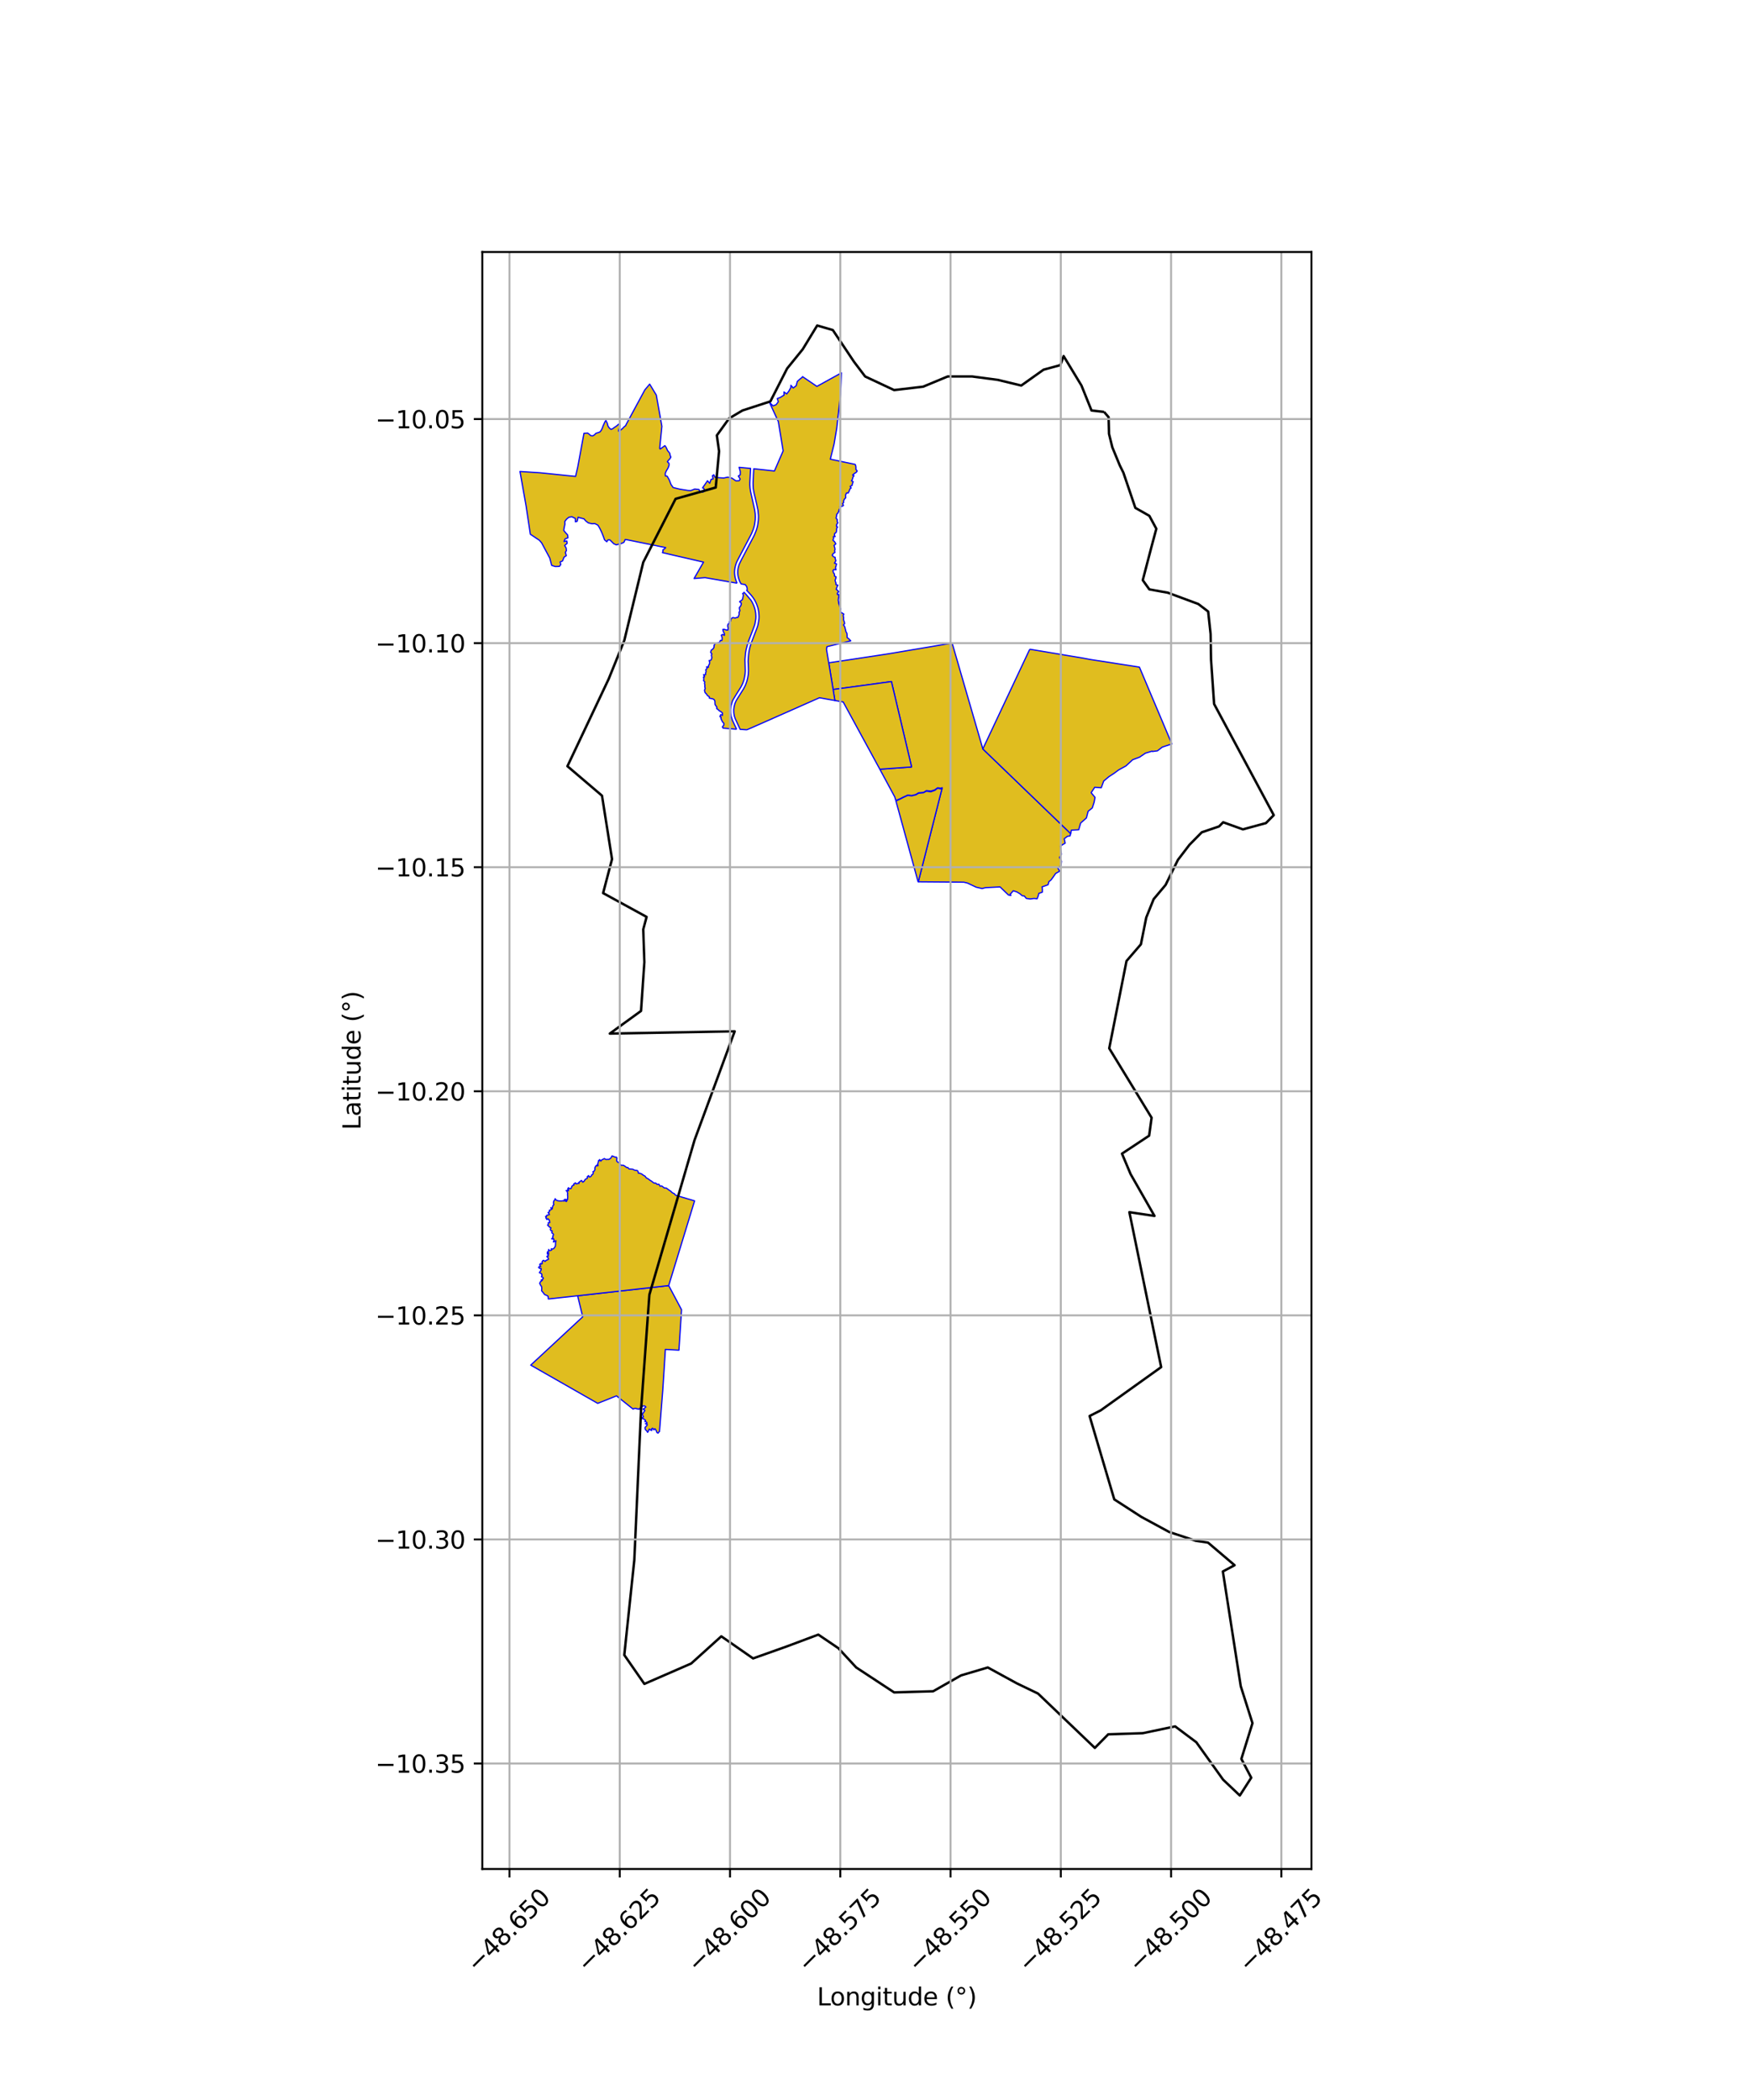 <?xml version="1.0" encoding="utf-8" standalone="no"?>
<!DOCTYPE svg PUBLIC "-//W3C//DTD SVG 1.1//EN"
  "http://www.w3.org/Graphics/SVG/1.1/DTD/svg11.dtd">
<svg xmlns:xlink="http://www.w3.org/1999/xlink" width="720pt" height="864pt" viewBox="0 0 720 864" xmlns="http://www.w3.org/2000/svg" version="1.1">
 <defs>
  <style type="text/css">*{stroke-linejoin: round; stroke-linecap: butt}</style>
 </defs>
 <g id="figure_1">
  <g id="patch_1">
   <path d="M 0 864 
L 720 864 
L 720 0 
L 0 0 
z
" style="fill: #ffffff"/>
  </g>
  <g id="axes_1">
   <g id="patch_2">
    <path d="M 198.433 768.96 
L 539.567 768.96 
L 539.567 103.68 
L 198.433 103.68 
z
" style="fill: #ffffff"/>
   </g>
   <g id="PatchCollection_1">
    <path d="M 237.648 533.123 
L 275.121 528.921 
L 278.979 536.16 
L 280.404 538.863 
L 279.338 555.501 
L 273.755 555.181 
L 272.677 572.031 
L 271.382 588.307 
L 271.337 588.986 
L 271.057 589.158 
L 270.778 589.616 
L 270.266 589.39 
L 270.02 588.641 
L 269.543 587.898 
L 269.24 587.889 
L 269.073 588.28 
L 268.685 587.91 
L 268.499 587.6 
L 268.094 587.867 
L 268.053 588.216 
L 268.21 588.463 
L 267.964 588.541 
L 267.242 587.994 
L 267.113 587.972 
L 266.953 588.21 
L 266.848 588.681 
L 266.442 589.305 
L 266.241 588.94 
L 265.971 588.617 
L 265.516 588.141 
L 265.344 587.407 
L 265.683 586.985 
L 266.21 586.421 
L 266.302 586.108 
L 266.087 585.923 
L 265.633 585.839 
L 265.583 585.697 
L 265.854 585.753 
L 266.215 585.501 
L 265.924 585.022 
L 265.286 584.862 
L 265.485 584.678 
L 265.612 584.376 
L 264.921 583.838 
L 264.723 583.729 
L 264.143 583.652 
L 264.214 583.186 
L 264.47 583.112 
L 264.731 582.979 
L 264.373 582.125 
L 264.136 581.569 
L 264.559 581.481 
L 264.916 580.916 
L 265.326 580.311 
L 265.191 580.098 
L 264.682 579.914 
L 264.617 579.689 
L 265.123 579.397 
L 265.737 578.908 
L 265.389 578.519 
L 264.747 578.395 
L 263.948 578.797 
L 263.587 579.082 
L 263.191 579.473 
L 262.991 579.816 
L 262.702 579.808 
L 262.51 579.606 
L 262.061 579.695 
L 261.697 579.421 
L 260.694 579.546 
L 260.496 579.759 
L 253.641 574.292 
L 245.917 577.383 
L 218.359 561.651 
L 239.752 541.776 
L 237.648 533.123 
" clip-path="url(#p4ce30c1569)" style="fill: #e0bd1f; stroke: #0000ff; stroke-width: 0.5"/>
    <path d="M 277.911 491.745 
L 285.769 494.07 
L 275.121 528.921 
L 237.648 533.123 
L 225.605 534.44 
L 225.515 533.313 
L 224.872 532.943 
L 224.044 532.604 
L 223.609 531.987 
L 222.82 531.034 
L 222.903 530.188 
L 222.815 529.347 
L 222.399 528.728 
L 222.049 527.995 
L 222.304 527.403 
L 223.143 526.727 
L 222.648 526.675 
L 223.085 526.441 
L 223.543 526.005 
L 223.335 525.516 
L 222.771 525.298 
L 223.014 524.623 
L 222.774 524.011 
L 221.907 523.627 
L 222.084 523.357 
L 222.524 522.753 
L 222.706 521.957 
L 222.115 521.876 
L 221.577 521.483 
L 221.857 521.105 
L 222.504 521.11 
L 222.241 520.779 
L 222.071 520.198 
L 222.496 519.822 
L 222.601 520.092 
L 223.078 519.9 
L 223.025 519.13 
L 223.437 518.572 
L 223.725 518.56 
L 224.242 519.012 
L 224.585 518.624 
L 225.613 518.144 
L 225.674 517.896 
L 225.43 517.442 
L 224.971 516.959 
L 225.664 516.756 
L 225.349 516.539 
L 225.728 516.101 
L 225.13 515.829 
L 225.816 515.517 
L 225.144 515.255 
L 225.612 514.776 
L 225.755 514.064 
L 225.842 514.571 
L 226.368 514.518 
L 226.952 514.293 
L 226.812 513.766 
L 227.098 513.914 
L 227.715 513.757 
L 228.125 513.336 
L 228.491 512.67 
L 228.544 512.069 
L 228.547 511.464 
L 228.603 511.081 
L 228.75 510.463 
L 228.288 510.715 
L 227.684 510.996 
L 227.935 510.223 
L 227.824 509.726 
L 226.965 509.706 
L 227.226 509.416 
L 227.528 509.148 
L 227.385 508.832 
L 227.495 508.432 
L 227.728 508.052 
L 227.61 507.646 
L 227.01 507.224 
L 227.176 506.421 
L 226.613 506.284 
L 226.41 505.748 
L 226.688 505.188 
L 225.908 504.71 
L 225.598 504.325 
L 225.278 504.05 
L 225.618 503.698 
L 225.589 503.052 
L 226.215 502.983 
L 226.038 502.229 
L 225.908 501.815 
L 225.639 501.714 
L 225.443 501.418 
L 224.97 501.72 
L 224.588 501.053 
L 224.851 500.614 
L 224.447 500.521 
L 224.727 500.395 
L 224.937 500.045 
L 225.312 499.895 
L 226.021 499.74 
L 225.831 499.23 
L 225.485 498.896 
L 226.052 498.528 
L 226.043 497.914 
L 226.469 497.792 
L 226.992 497.514 
L 226.616 496.867 
L 227.198 497.341 
L 227.312 496.729 
L 227.394 496.201 
L 227.877 495.602 
L 227.738 495.182 
L 227.699 494.822 
L 227.865 494.09 
L 228.253 493.67 
L 228.397 493.163 
L 228.629 493.561 
L 229.089 493.87 
L 229.551 494.034 
L 230.029 494.096 
L 230.429 494.109 
L 231.087 494.118 
L 231.64 494.019 
L 232.03 494.159 
L 232.178 493.531 
L 232.52 493.472 
L 232.976 493.492 
L 232.886 493.82 
L 232.604 494.125 
L 233.041 494.338 
L 233.506 493.439 
L 233.515 492.98 
L 233.573 492.374 
L 233.476 491.429 
L 233.558 491.053 
L 233.333 490.135 
L 232.926 489.845 
L 233.447 489.771 
L 233.897 489.932 
L 233.898 489.59 
L 233.552 489.187 
L 233.896 488.665 
L 234.138 489.038 
L 234.899 489.022 
L 235.162 488.572 
L 235.276 488.077 
L 235.744 487.67 
L 236.091 487.608 
L 236.071 487.09 
L 236.353 486.965 
L 236.719 486.644 
L 236.907 486.978 
L 237.2 487.086 
L 237.764 486.862 
L 238.245 486.884 
L 238.073 486.589 
L 238.432 486.246 
L 238.954 485.872 
L 239.23 485.674 
L 239.796 486.389 
L 240.387 485.902 
L 240.713 485.302 
L 241.201 484.979 
L 241.64 484.787 
L 241.656 484.078 
L 242.214 483.675 
L 242.27 484.111 
L 242.655 484.271 
L 243.204 483.914 
L 243.479 483.327 
L 243.85 483.189 
L 244.096 482.663 
L 243.963 482.042 
L 244.321 481.986 
L 244.75 481.321 
L 244.754 480.47 
L 245.098 479.751 
L 245.797 479.212 
L 245.709 479.69 
L 246.064 479.56 
L 245.927 478.851 
L 246.121 478.226 
L 246.277 477.465 
L 246.664 477.496 
L 246.654 477.076 
L 247.217 477.715 
L 247.469 477.277 
L 248.648 476.675 
L 249.297 477.051 
L 250.06 477 
L 250.468 477.028 
L 251.242 476.542 
L 251.633 475.934 
L 251.818 475.567 
L 253.263 476.12 
L 253.624 476.085 
L 253.839 476.519 
L 253.729 477.111 
L 253.732 477.679 
L 254.2 478.18 
L 255.002 478.416 
L 254.897 478.83 
L 255.462 479.389 
L 256.532 479.441 
L 257.355 479.975 
L 257.847 480.388 
L 258.283 480.31 
L 258.825 480.949 
L 260.324 481.051 
L 261.003 481.412 
L 261.515 481.524 
L 262.11 481.562 
L 262.51 481.909 
L 262.606 482.63 
L 263.225 482.71 
L 263.954 482.967 
L 264.812 483.611 
L 265.353 483.868 
L 265.9 484.599 
L 266.758 485.059 
L 267.264 485.48 
L 268.182 486.051 
L 268.744 486.52 
L 269.26 486.797 
L 269.764 486.737 
L 270.322 487.278 
L 271.098 487.228 
L 271.59 488.056 
L 272.245 487.927 
L 272.732 488.303 
L 273.056 488.545 
L 273.278 488.758 
L 274.169 488.831 
L 275.46 489.782 
L 276.024 490.127 
L 276.327 490.494 
L 276.917 490.893 
L 277.492 491.156 
L 277.911 491.745 
" clip-path="url(#p4ce30c1569)" style="fill: #e0bd1f; stroke: #0000ff; stroke-width: 0.5"/>
    <path d="M 377.811 362.804 
L 387.579 324.381 
L 387.655 324.098 
L 386.984 324.29 
L 385.772 324.112 
L 384.552 324.999 
L 382.968 325.466 
L 381.107 325.276 
L 381.018 325.376 
L 379.978 326.035 
L 377.903 326.187 
L 376.85 326.88 
L 375.087 327.327 
L 373.495 327.117 
L 371.675 327.948 
L 370.348 328.63 
L 368.557 329.339 
L 368.106 327.838 
L 361.986 316.483 
L 375.051 315.55 
L 366.76 280.421 
L 342.768 283.679 
L 340.968 272.707 
L 364.979 269.086 
L 365.196 269.051 
L 391.731 264.576 
L 404.368 308.128 
L 440.5 342.965 
L 440.226 343.928 
L 439.172 344.073 
L 437.851 345.087 
L 438.247 346.903 
L 437.191 347.5 
L 436.237 348.186 
L 436.438 349.698 
L 436.732 351.437 
L 435.923 352.783 
L 436.751 354.331 
L 436.58 356.069 
L 435.222 357.166 
L 436.013 358.426 
L 434.331 359.352 
L 433.353 360.775 
L 432.403 362.061 
L 431.546 362.742 
L 431.204 364.014 
L 429.798 364.522 
L 428.723 364.89 
L 428.867 365.97 
L 428.851 367.061 
L 427.375 367.577 
L 427.222 368.39 
L 426.703 369.776 
L 425.441 369.648 
L 424.678 369.749 
L 423.836 369.857 
L 422.24 369.631 
L 421.442 368.647 
L 420.513 368.499 
L 419.694 367.766 
L 418.351 366.951 
L 416.88 366.479 
L 415.937 367.6 
L 415.621 367.809 
L 415.9 368.41 
L 414.903 368.224 
L 411.453 364.903 
L 405.575 365.205 
L 405.064 365.301 
L 404.082 365.576 
L 401.614 365.008 
L 398.021 363.308 
L 396.563 362.959 
L 394.284 362.931 
L 377.811 362.804 
" clip-path="url(#p4ce30c1569)" style="fill: #e0bd1f; stroke: #0000ff; stroke-width: 0.5"/>
    <path d="M 387.579 324.381 
L 377.811 362.804 
L 377.722 362.781 
L 368.622 329.582 
L 370.422 328.722 
L 371.719 328.049 
L 373.519 327.24 
L 375.084 327.444 
L 376.826 327.016 
L 377.944 326.349 
L 379.943 326.162 
L 381.124 325.512 
L 382.968 325.759 
L 384.65 325.153 
L 385.75 324.302 
L 386.939 324.552 
L 387.579 324.381 
" clip-path="url(#p4ce30c1569)" style="fill: #e0bd1f; stroke: #0000ff; stroke-width: 0.5"/>
    <path d="M 423.666 267.114 
L 445.772 270.807 
L 448.584 271.332 
L 468.79 274.476 
L 482.121 306.072 
L 478.188 307.39 
L 476.192 308.93 
L 474.087 309.197 
L 474.032 309.04 
L 471.272 309.865 
L 468.866 311.508 
L 466.005 312.584 
L 463.241 315.127 
L 460.284 316.746 
L 458.403 318.139 
L 456.245 319.544 
L 454.103 321.334 
L 453.082 324.114 
L 450.402 323.907 
L 448.929 326.143 
L 450.531 328.071 
L 450.162 330.034 
L 449.402 332.398 
L 447.677 333.802 
L 446.983 336.535 
L 444.605 338.62 
L 443.805 341.396 
L 440.797 341.547 
L 440.5 342.965 
L 404.368 308.128 
L 423.666 267.114 
" clip-path="url(#p4ce30c1569)" style="fill: #e0bd1f; stroke: #0000ff; stroke-width: 0.5"/>
    <path d="M 375.051 315.55 
L 361.986 316.483 
L 346.9 288.794 
L 345.467 288.565 
L 343.505 288.22 
L 342.768 283.679 
L 366.76 280.421 
L 375.051 315.55 
" clip-path="url(#p4ce30c1569)" style="fill: #e0bd1f; stroke: #0000ff; stroke-width: 0.5"/>
    <path d="M 307.27 300.26 
L 304.513 300.075 
L 303.298 297.422 
L 302.481 295.666 
L 302.118 294.571 
L 301.916 293.255 
L 301.885 291.99 
L 302.03 290.787 
L 302.361 289.501 
L 302.567 288.981 
L 302.914 288.226 
L 303.801 286.784 
L 305.964 283.346 
L 306.581 282.145 
L 306.841 281.531 
L 307.316 280.174 
L 307.637 278.838 
L 307.858 277.462 
L 307.942 276.064 
L 307.912 274.699 
L 307.789 272.074 
L 307.865 270.77 
L 308.035 268.843 
L 308.252 267.575 
L 308.547 266.3 
L 308.732 265.666 
L 309.116 264.456 
L 311.276 258.846 
L 311.696 257.643 
L 311.897 256.897 
L 312.249 254.821 
L 312.294 254.117 
L 312.297 253.412 
L 312.197 251.997 
L 311.96 250.646 
L 311.784 249.957 
L 311.311 248.596 
L 310.756 247.389 
L 310.41 246.754 
L 310.022 246.16 
L 309.66 245.644 
L 309.009 244.822 
L 308.002 243.737 
L 307.186 242.878 
L 307.412 242.761 
L 307.422 242.187 
L 307.24 241.372 
L 306.591 240.505 
L 306.418 240.484 
L 304.913 240.227 
L 304.709 239.867 
L 304.393 239.319 
L 304.17 238.744 
L 303.869 237.859 
L 303.727 237.274 
L 303.612 236.63 
L 303.551 236.041 
L 303.535 235.821 
L 303.532 235.425 
L 303.556 234.799 
L 303.622 234.189 
L 303.733 233.593 
L 303.889 232.975 
L 304.079 232.365 
L 304.301 231.805 
L 305.169 230.06 
L 305.791 228.89 
L 307.333 225.945 
L 309.816 221.223 
L 310.427 220.015 
L 311.191 218.109 
L 311.57 216.785 
L 311.73 216.084 
L 312.02 214.027 
L 312.071 212.638 
L 312.053 211.944 
L 311.836 209.871 
L 311.268 207.22 
L 310.676 204.627 
L 310.31 203.126 
L 310.036 201.742 
L 309.907 200.877 
L 309.842 199.854 
L 309.826 198.567 
L 309.857 197.905 
L 309.949 196.24 
L 309.985 195.261 
L 310.084 193.578 
L 310.126 192.866 
L 318.626 193.78 
L 322.208 185.506 
L 320.233 173.478 
L 316.571 165.532 
L 318.055 166.98 
L 319.303 166.51 
L 320.227 165.289 
L 319.785 163.994 
L 321.019 163.523 
L 322.603 162.516 
L 322.556 161.252 
L 323.66 162.089 
L 324.528 160.961 
L 325.343 159.483 
L 325.383 158.513 
L 326.364 159.627 
L 327.592 158.677 
L 328.042 156.914 
L 328.88 156.17 
L 330.112 155.158 
L 330.176 154.95 
L 336.095 158.975 
L 345.277 153.902 
L 346.185 153.399 
L 345.844 162.093 
L 344.256 176.156 
L 343.169 182.685 
L 341.612 188.921 
L 351.848 191.07 
L 352.063 191.589 
L 352.152 192.303 
L 352.132 193.097 
L 352.676 193.789 
L 352.287 194.331 
L 351.61 194.745 
L 350.785 195.447 
L 351.354 195.713 
L 350.894 196.377 
L 350.702 197.206 
L 350.333 197.828 
L 351.007 198.183 
L 350.664 199.111 
L 350.609 199.674 
L 349.772 200.128 
L 350.193 200.761 
L 349.689 201.146 
L 349.401 201.972 
L 348.962 202.849 
L 348.285 202.821 
L 347.915 203.61 
L 347.906 204.303 
L 347.962 204.812 
L 347.465 205.282 
L 347.059 206.111 
L 347.128 206.699 
L 346.65 207.216 
L 347.03 207.951 
L 346.438 208.321 
L 345.5 208.463 
L 345.623 209.127 
L 345.284 209.564 
L 345.079 210.387 
L 344.724 211.101 
L 344.273 211.56 
L 344.157 212.363 
L 343.965 213.182 
L 344.498 213.8 
L 344.414 214.478 
L 344.716 215.082 
L 344.226 215.771 
L 344.13 216.555 
L 344.617 216.806 
L 344.187 217.462 
L 344.179 218.188 
L 344.054 218.997 
L 343.406 219.522 
L 343.309 220.154 
L 343.589 220.777 
L 342.88 220.758 
L 342.964 221.581 
L 342.7 222.246 
L 343.391 222.914 
L 343.887 223.737 
L 343.131 224.459 
L 343.435 225.283 
L 343.551 226.063 
L 343.378 226.615 
L 343.53 227.283 
L 342.789 227.754 
L 342.4 228.438 
L 342.94 229.071 
L 343.59 229.303 
L 343.678 230.051 
L 343.905 230.711 
L 343.321 231.687 
L 344.17 232.001 
L 343.971 232.837 
L 343.728 233.54 
L 343.955 234.42 
L 343.061 234.309 
L 342.711 234.798 
L 342.927 235.714 
L 343.298 236.102 
L 343.337 236.975 
L 343.984 237.339 
L 343.841 238.086 
L 343.577 238.748 
L 343.707 239.298 
L 343.938 239.897 
L 343.936 240.538 
L 344.729 240.747 
L 344.315 241.607 
L 344.016 242.412 
L 344.604 242.911 
L 345.058 243.426 
L 344.508 244.037 
L 344.57 244.649 
L 344.997 244.548 
L 345.178 245.222 
L 345.008 245.935 
L 344.892 246.941 
L 345.021 247.632 
L 345.102 248.312 
L 345.414 249.109 
L 345.53 249.784 
L 345.958 250.574 
L 345.662 251.309 
L 345.884 251.853 
L 346.511 252.252 
L 347.191 252.656 
L 346.884 253.295 
L 347.095 253.957 
L 347.068 255.049 
L 347.332 255.76 
L 347.529 256.516 
L 347.041 257.107 
L 347.541 257.867 
L 347.861 259.066 
L 348.025 259.829 
L 348.454 260.628 
L 348.531 261.537 
L 348.533 262.303 
L 349.198 262.807 
L 350.031 263.661 
L 340.236 266.059 
L 340.033 267.105 
L 340.968 272.707 
L 342.768 283.679 
L 343.505 288.22 
L 337.155 287.071 
L 312.115 298.152 
L 307.27 300.26 
" clip-path="url(#p4ce30c1569)" style="fill: #e0bd1f; stroke: #0000ff; stroke-width: 0.5"/>
    <path d="M 303.071 300.04 
L 297.498 299.572 
L 297.214 299.06 
L 297.8 298.333 
L 297.849 297.628 
L 297.263 297.003 
L 296.918 296.318 
L 296.636 295.673 
L 296.677 295.056 
L 296.182 294.847 
L 296.525 294.037 
L 297.238 294.323 
L 297.228 293.351 
L 296.631 292.81 
L 295.986 292.478 
L 295.406 291.916 
L 294.891 291.568 
L 294.936 290.96 
L 294.445 290.225 
L 294.188 289.867 
L 294.149 289.076 
L 294.126 288.435 
L 293.819 287.841 
L 293.323 287.544 
L 291.847 287.233 
L 291.847 286.696 
L 291.063 286.168 
L 290.661 285.539 
L 290.103 284.98 
L 289.832 284.01 
L 290.144 283.268 
L 289.968 282.545 
L 290.008 281.864 
L 289.847 281.198 
L 289.966 280.523 
L 289.461 280.019 
L 289.602 279.401 
L 289.434 278.565 
L 289.879 278.464 
L 289.476 277.583 
L 290.297 277.593 
L 290.309 276.842 
L 290.512 276.211 
L 290.336 275.592 
L 290.851 275.142 
L 290.721 274.315 
L 291.437 274.574 
L 291.509 273.812 
L 291.876 273.218 
L 291.974 272.598 
L 291.781 271.738 
L 292.217 271.771 
L 292.657 271.383 
L 292.865 270.511 
L 292.673 269.571 
L 292.885 269.028 
L 292.365 268.374 
L 292.627 267.505 
L 293.414 266.918 
L 293.772 266.281 
L 293.816 265.427 
L 294.255 264.806 
L 294.981 264.622 
L 296.033 264.275 
L 296.372 263.509 
L 297.004 263.508 
L 297.105 262.885 
L 297.061 262.139 
L 296.747 261.356 
L 297.334 261.001 
L 298.037 261.415 
L 298.04 260.688 
L 297.63 259.96 
L 297.384 258.979 
L 297.938 258.92 
L 298.903 259.224 
L 299.424 259.24 
L 299.611 258.504 
L 299.364 257.541 
L 299.494 256.884 
L 300.061 256.341 
L 300.06 255.79 
L 300.633 255.515 
L 300.678 254.85 
L 301.28 254.148 
L 301.79 254.108 
L 302.446 254.288 
L 303.057 254.044 
L 303.613 253.98 
L 303.915 253.312 
L 304.127 252.681 
L 304.028 252.042 
L 304.423 251.234 
L 304.249 250.666 
L 304.193 249.967 
L 304.63 249.473 
L 304.949 248.797 
L 304.968 248.066 
L 304.288 247.593 
L 304.554 247.288 
L 305.027 247.099 
L 305.469 246.606 
L 305.656 245.819 
L 305.82 244.844 
L 305.565 244.16 
L 305.844 244.071 
L 306.114 243.678 
L 306.396 243.975 
L 306.853 244.456 
L 308.933 246.906 
L 309.275 247.441 
L 309.569 247.985 
L 310.111 249.14 
L 310.523 250.331 
L 310.674 250.926 
L 310.895 252.179 
L 310.982 253.428 
L 310.976 254.067 
L 310.935 254.733 
L 310.59 256.726 
L 310.382 257.411 
L 309.909 258.715 
L 308.118 263.356 
L 307.656 264.643 
L 306.964 267.281 
L 306.727 268.65 
L 306.5 271.364 
L 306.592 274.756 
L 306.624 276.055 
L 306.546 277.323 
L 306.212 279.16 
L 306.045 279.819 
L 305.636 280.993 
L 305.381 281.595 
L 304.799 282.723 
L 302.691 286.068 
L 301.628 287.85 
L 301.322 288.516 
L 301.078 289.272 
L 300.735 290.539 
L 300.567 291.949 
L 300.601 293.383 
L 300.803 294.673 
L 301.249 296.133 
L 302.109 298.012 
L 303.071 300.04 
" clip-path="url(#p4ce30c1569)" style="fill: #e0bd1f; stroke: #0000ff; stroke-width: 0.5"/>
    <path d="M 303.258 239.945 
L 290.071 237.661 
L 285.559 238.03 
L 289.446 231.271 
L 272.542 227.374 
L 272.764 226.895 
L 272.752 226.199 
L 273.116 226.044 
L 273.883 225.298 
L 273.683 225.255 
L 257.671 222.011 
L 257.235 221.969 
L 256.699 223.128 
L 255.633 223.615 
L 254.506 223.908 
L 253.559 224.172 
L 252.527 223.712 
L 251.683 222.867 
L 250.961 222.153 
L 250.125 222.121 
L 249.663 222.889 
L 248.747 222.131 
L 248.266 220.783 
L 247.77 219.533 
L 247.295 218.449 
L 246.706 217.249 
L 246.002 216.072 
L 244.765 215.438 
L 243.534 215.501 
L 242.058 215.137 
L 241.017 214.351 
L 240.273 213.469 
L 238.844 213.095 
L 237.847 212.81 
L 237.47 214.461 
L 236.731 214.691 
L 236.727 213.319 
L 235.3 212.601 
L 234.057 212.806 
L 233.098 213.59 
L 232.362 214.57 
L 232.42 215.668 
L 232.098 217.142 
L 231.94 218.238 
L 232.715 219.201 
L 233.513 220.053 
L 233.673 221.267 
L 232.495 221.722 
L 232.041 222.78 
L 233.201 222.595 
L 233.334 223.548 
L 232.313 224.434 
L 232.906 225.41 
L 233.047 226.497 
L 232.594 227.291 
L 232.995 228.598 
L 232.039 229.263 
L 231.436 230.798 
L 230.452 231.208 
L 230.724 232.264 
L 230.149 233.037 
L 228.474 233.097 
L 227.634 232.838 
L 226.969 232.61 
L 226.199 229.622 
L 222.854 223.363 
L 221.906 222.274 
L 218.193 219.799 
L 216.444 208.161 
L 213.939 193.979 
L 222.173 194.516 
L 236.803 196.008 
L 237.69 192.204 
L 240.259 178.268 
L 241.041 178.213 
L 241.755 178.162 
L 242.397 178.625 
L 243.073 179.248 
L 243.902 179.319 
L 244.616 178.875 
L 245.166 178.271 
L 246.079 177.998 
L 246.777 177.745 
L 247.232 177.245 
L 247.574 176.631 
L 247.915 175.877 
L 248.149 175.16 
L 248.505 174.401 
L 248.803 173.667 
L 249.28 173.001 
L 249.853 174.16 
L 250.126 175.227 
L 250.468 175.816 
L 250.855 176.257 
L 251.434 176.678 
L 252.168 176.321 
L 252.822 175.818 
L 253.48 175.411 
L 254.18 174.827 
L 254.894 174.262 
L 255.05 175.104 
L 254.963 175.876 
L 254.65 176.579 
L 254.48 177.352 
L 255.177 177.072 
L 255.8 176.573 
L 256.288 176.144 
L 256.697 175.688 
L 257.446 175.082 
L 257.565 174.733 
L 265.311 160.403 
L 267.297 158.036 
L 270.021 162.556 
L 272.32 175.391 
L 271.413 184.456 
L 271.602 184.738 
L 272.433 184.182 
L 272.948 183.788 
L 273.556 183.355 
L 273.99 183.924 
L 274.284 184.517 
L 274.636 185.345 
L 275.102 185.912 
L 275.537 186.447 
L 275.733 187.385 
L 276.029 188.06 
L 275.549 188.865 
L 275.085 189.287 
L 274.583 189.963 
L 275.237 190.621 
L 275.256 191.426 
L 274.993 192.207 
L 274.68 192.868 
L 274.355 193.364 
L 273.995 194.047 
L 273.72 194.74 
L 273.748 195.434 
L 273.739 195.801 
L 274.51 195.938 
L 275.401 197.542 
L 276.064 199.313 
L 276.942 200.578 
L 278.285 200.916 
L 279.698 201.253 
L 281.416 201.531 
L 283.037 201.796 
L 284.238 201.84 
L 285.845 201.2 
L 287.578 201.394 
L 288.043 202.393 
L 289.209 202.503 
L 289.832 202.014 
L 289.626 200.964 
L 289.038 200.73 
L 290.066 199.285 
L 291.075 197.791 
L 291.977 198.834 
L 292.566 197.227 
L 293.417 197.043 
L 293.11 195.721 
L 293.676 195.333 
L 294.186 196.393 
L 295.77 196.548 
L 296.221 196.576 
L 297.782 196.672 
L 299.438 196.309 
L 301.131 196.725 
L 302.756 197.822 
L 304.134 197.767 
L 304.524 197.093 
L 303.765 195.842 
L 304.549 195.371 
L 304.578 194.047 
L 304.085 192.273 
L 308.802 192.714 
L 308.768 193.505 
L 308.678 195.163 
L 308.633 196.169 
L 308.548 197.813 
L 308.519 198.516 
L 308.512 199.538 
L 308.596 200.82 
L 308.778 202.097 
L 309.032 203.301 
L 309.402 204.933 
L 309.976 207.484 
L 310.501 209.858 
L 310.705 211.385 
L 310.757 212.642 
L 310.711 213.919 
L 310.488 215.61 
L 310.312 216.44 
L 309.954 217.673 
L 309.238 219.446 
L 308.652 220.61 
L 306.165 225.339 
L 304.624 228.267 
L 303.869 229.7 
L 303.083 231.279 
L 302.832 231.93 
L 302.636 232.552 
L 302.452 233.286 
L 302.32 233.984 
L 302.238 234.699 
L 302.207 235.415 
L 302.234 236.134 
L 302.316 236.84 
L 302.435 237.536 
L 302.609 238.229 
L 302.94 239.24 
L 303.258 239.945 
" clip-path="url(#p4ce30c1569)" style="fill: #e0bd1f; stroke: #0000ff; stroke-width: 0.5"/>
   </g>
   <g id="PatchCollection_2">
    <path d="M 454.254 169.473 
L 456.116 171.644 
L 456.285 178.522 
L 457.639 184.024 
L 460.685 191.417 
L 462.208 194.512 
L 467.116 208.956 
L 472.869 212.222 
L 475.746 217.553 
L 473.716 225.118 
L 470.162 238.702 
L 472.869 242.484 
L 480.485 243.86 
L 493.008 248.502 
L 497.069 251.597 
L 498.085 260.882 
L 498.254 271.371 
L 499.523 289.64 
L 524.061 335.377 
L 520.846 338.644 
L 511.369 341.223 
L 503.246 338.3 
L 501.554 340.019 
L 494.446 342.426 
L 489.369 347.585 
L 484.631 353.775 
L 479.554 364.091 
L 474.646 369.937 
L 471.6 377.503 
L 469.4 388.507 
L 463.477 395.385 
L 456.37 431.321 
L 473.8 459.864 
L 472.785 467.257 
L 461.616 474.651 
L 465.169 483.076 
L 474.985 500.27 
L 464.662 498.723 
L 477.735 562.471 
L 452.858 580.267 
L 448.289 582.588 
L 458.443 616.891 
L 469.612 624.112 
L 481.035 630.302 
L 491.95 633.913 
L 497.027 634.687 
L 507.942 643.972 
L 503.119 646.551 
L 510.481 693.749 
L 515.304 708.966 
L 510.734 723.667 
L 514.796 731.405 
L 510.093 738.72 
L 503.212 732.194 
L 492.201 716.812 
L 483.485 710.286 
L 470.18 713.083 
L 455.958 713.549 
L 450.453 719.143 
L 434.855 704.227 
L 427.056 696.769 
L 418.339 692.573 
L 406.411 686.048 
L 395.401 689.311 
L 383.931 695.836 
L 367.874 696.302 
L 352.276 686.048 
L 344.936 678.123 
L 336.678 672.53 
L 323.603 677.424 
L 309.84 682.319 
L 296.765 673.229 
L 284.378 684.416 
L 265.11 692.806 
L 256.852 680.92 
L 260.981 641.766 
L 263.734 580.237 
L 267.174 532.692 
L 285.755 469.065 
L 302.27 424.317 
L 250.888 425.249 
L 263.734 415.927 
L 265.11 395.883 
L 264.651 382.366 
L 266.028 377.238 
L 248.135 367.45 
L 251.806 353.466 
L 247.677 327.363 
L 233.455 315.243 
L 250.429 279.352 
L 256.852 263.503 
L 264.651 231.341 
L 277.956 205.237 
L 294.471 200.576 
L 295.848 185.66 
L 294.93 179.134 
L 299.976 172.142 
L 305.482 168.88 
L 316.951 165.151 
L 323.833 151.633 
L 330.255 143.709 
L 336.219 133.92 
L 342.642 135.785 
L 351.359 148.836 
L 355.946 154.896 
L 367.874 160.489 
L 379.803 159.091 
L 389.895 154.896 
L 399.988 154.896 
L 410.54 156.294 
L 420.174 158.625 
L 429.35 152.099 
L 436.231 150.234 
L 437.608 146.505 
L 444.948 158.625 
L 449.077 168.88 
L 454.254 169.473 
" clip-path="url(#p4ce30c1569)" style="fill: none; stroke: #000000"/>
   </g>
   <g id="matplotlib.axis_1">
    <g id="xtick_1">
     <g id="line2d_1">
      <path d="M 209.619 768.96 
L 209.619 103.68 
" clip-path="url(#p4ce30c1569)" style="fill: none; stroke: #b0b0b0; stroke-width: 0.8; stroke-linecap: square"/>
     </g>
     <g id="line2d_2">
      <defs>
       <path id="m12cf2a473c" d="M 0 0 
L 0 3.5 
" style="stroke: #000000; stroke-width: 0.8"/>
      </defs>
      <g>
       <use xlink:href="#m12cf2a473c" x="209.619" y="768.96" style="stroke: #000000; stroke-width: 0.8"/>
      </g>
     </g>
     <g id="text_1">
      <!-- −48.650 -->
      <g transform="translate(196.237 812) rotate(-45) scale(0.1 -0.1)">
       <defs>
        <path id="DejaVuSans-2212" d="M 678 2272 
L 4684 2272 
L 4684 1741 
L 678 1741 
L 678 2272 
z
" transform="scale(0.016)"/>
        <path id="DejaVuSans-34" d="M 2419 4116 
L 825 1625 
L 2419 1625 
L 2419 4116 
z
M 2253 4666 
L 3047 4666 
L 3047 1625 
L 3713 1625 
L 3713 1100 
L 3047 1100 
L 3047 0 
L 2419 0 
L 2419 1100 
L 313 1100 
L 313 1709 
L 2253 4666 
z
" transform="scale(0.016)"/>
        <path id="DejaVuSans-38" d="M 2034 2216 
Q 1584 2216 1326 1975 
Q 1069 1734 1069 1313 
Q 1069 891 1326 650 
Q 1584 409 2034 409 
Q 2484 409 2743 651 
Q 3003 894 3003 1313 
Q 3003 1734 2745 1975 
Q 2488 2216 2034 2216 
z
M 1403 2484 
Q 997 2584 770 2862 
Q 544 3141 544 3541 
Q 544 4100 942 4425 
Q 1341 4750 2034 4750 
Q 2731 4750 3128 4425 
Q 3525 4100 3525 3541 
Q 3525 3141 3298 2862 
Q 3072 2584 2669 2484 
Q 3125 2378 3379 2068 
Q 3634 1759 3634 1313 
Q 3634 634 3220 271 
Q 2806 -91 2034 -91 
Q 1263 -91 848 271 
Q 434 634 434 1313 
Q 434 1759 690 2068 
Q 947 2378 1403 2484 
z
M 1172 3481 
Q 1172 3119 1398 2916 
Q 1625 2713 2034 2713 
Q 2441 2713 2670 2916 
Q 2900 3119 2900 3481 
Q 2900 3844 2670 4047 
Q 2441 4250 2034 4250 
Q 1625 4250 1398 4047 
Q 1172 3844 1172 3481 
z
" transform="scale(0.016)"/>
        <path id="DejaVuSans-2e" d="M 684 794 
L 1344 794 
L 1344 0 
L 684 0 
L 684 794 
z
" transform="scale(0.016)"/>
        <path id="DejaVuSans-36" d="M 2113 2584 
Q 1688 2584 1439 2293 
Q 1191 2003 1191 1497 
Q 1191 994 1439 701 
Q 1688 409 2113 409 
Q 2538 409 2786 701 
Q 3034 994 3034 1497 
Q 3034 2003 2786 2293 
Q 2538 2584 2113 2584 
z
M 3366 4563 
L 3366 3988 
Q 3128 4100 2886 4159 
Q 2644 4219 2406 4219 
Q 1781 4219 1451 3797 
Q 1122 3375 1075 2522 
Q 1259 2794 1537 2939 
Q 1816 3084 2150 3084 
Q 2853 3084 3261 2657 
Q 3669 2231 3669 1497 
Q 3669 778 3244 343 
Q 2819 -91 2113 -91 
Q 1303 -91 875 529 
Q 447 1150 447 2328 
Q 447 3434 972 4092 
Q 1497 4750 2381 4750 
Q 2619 4750 2861 4703 
Q 3103 4656 3366 4563 
z
" transform="scale(0.016)"/>
        <path id="DejaVuSans-35" d="M 691 4666 
L 3169 4666 
L 3169 4134 
L 1269 4134 
L 1269 2991 
Q 1406 3038 1543 3061 
Q 1681 3084 1819 3084 
Q 2600 3084 3056 2656 
Q 3513 2228 3513 1497 
Q 3513 744 3044 326 
Q 2575 -91 1722 -91 
Q 1428 -91 1123 -41 
Q 819 9 494 109 
L 494 744 
Q 775 591 1075 516 
Q 1375 441 1709 441 
Q 2250 441 2565 725 
Q 2881 1009 2881 1497 
Q 2881 1984 2565 2268 
Q 2250 2553 1709 2553 
Q 1456 2553 1204 2497 
Q 953 2441 691 2322 
L 691 4666 
z
" transform="scale(0.016)"/>
        <path id="DejaVuSans-30" d="M 2034 4250 
Q 1547 4250 1301 3770 
Q 1056 3291 1056 2328 
Q 1056 1369 1301 889 
Q 1547 409 2034 409 
Q 2525 409 2770 889 
Q 3016 1369 3016 2328 
Q 3016 3291 2770 3770 
Q 2525 4250 2034 4250 
z
M 2034 4750 
Q 2819 4750 3233 4129 
Q 3647 3509 3647 2328 
Q 3647 1150 3233 529 
Q 2819 -91 2034 -91 
Q 1250 -91 836 529 
Q 422 1150 422 2328 
Q 422 3509 836 4129 
Q 1250 4750 2034 4750 
z
" transform="scale(0.016)"/>
       </defs>
       <use xlink:href="#DejaVuSans-2212"/>
       <use xlink:href="#DejaVuSans-34" transform="translate(83.789 0)"/>
       <use xlink:href="#DejaVuSans-38" transform="translate(147.412 0)"/>
       <use xlink:href="#DejaVuSans-2e" transform="translate(211.035 0)"/>
       <use xlink:href="#DejaVuSans-36" transform="translate(242.822 0)"/>
       <use xlink:href="#DejaVuSans-35" transform="translate(306.445 0)"/>
       <use xlink:href="#DejaVuSans-30" transform="translate(370.068 0)"/>
      </g>
     </g>
    </g>
    <g id="xtick_2">
     <g id="line2d_3">
      <path d="M 254.986 768.96 
L 254.986 103.68 
" clip-path="url(#p4ce30c1569)" style="fill: none; stroke: #b0b0b0; stroke-width: 0.8; stroke-linecap: square"/>
     </g>
     <g id="line2d_4">
      <g>
       <use xlink:href="#m12cf2a473c" x="254.986" y="768.96" style="stroke: #000000; stroke-width: 0.8"/>
      </g>
     </g>
     <g id="text_2">
      <!-- −48.625 -->
      <g transform="translate(241.603 812) rotate(-45) scale(0.1 -0.1)">
       <defs>
        <path id="DejaVuSans-32" d="M 1228 531 
L 3431 531 
L 3431 0 
L 469 0 
L 469 531 
Q 828 903 1448 1529 
Q 2069 2156 2228 2338 
Q 2531 2678 2651 2914 
Q 2772 3150 2772 3378 
Q 2772 3750 2511 3984 
Q 2250 4219 1831 4219 
Q 1534 4219 1204 4116 
Q 875 4013 500 3803 
L 500 4441 
Q 881 4594 1212 4672 
Q 1544 4750 1819 4750 
Q 2544 4750 2975 4387 
Q 3406 4025 3406 3419 
Q 3406 3131 3298 2873 
Q 3191 2616 2906 2266 
Q 2828 2175 2409 1742 
Q 1991 1309 1228 531 
z
" transform="scale(0.016)"/>
       </defs>
       <use xlink:href="#DejaVuSans-2212"/>
       <use xlink:href="#DejaVuSans-34" transform="translate(83.789 0)"/>
       <use xlink:href="#DejaVuSans-38" transform="translate(147.412 0)"/>
       <use xlink:href="#DejaVuSans-2e" transform="translate(211.035 0)"/>
       <use xlink:href="#DejaVuSans-36" transform="translate(242.822 0)"/>
       <use xlink:href="#DejaVuSans-32" transform="translate(306.445 0)"/>
       <use xlink:href="#DejaVuSans-35" transform="translate(370.068 0)"/>
      </g>
     </g>
    </g>
    <g id="xtick_3">
     <g id="line2d_5">
      <path d="M 300.352 768.96 
L 300.352 103.68 
" clip-path="url(#p4ce30c1569)" style="fill: none; stroke: #b0b0b0; stroke-width: 0.8; stroke-linecap: square"/>
     </g>
     <g id="line2d_6">
      <g>
       <use xlink:href="#m12cf2a473c" x="300.352" y="768.96" style="stroke: #000000; stroke-width: 0.8"/>
      </g>
     </g>
     <g id="text_3">
      <!-- −48.600 -->
      <g transform="translate(286.969 812) rotate(-45) scale(0.1 -0.1)">
       <use xlink:href="#DejaVuSans-2212"/>
       <use xlink:href="#DejaVuSans-34" transform="translate(83.789 0)"/>
       <use xlink:href="#DejaVuSans-38" transform="translate(147.412 0)"/>
       <use xlink:href="#DejaVuSans-2e" transform="translate(211.035 0)"/>
       <use xlink:href="#DejaVuSans-36" transform="translate(242.822 0)"/>
       <use xlink:href="#DejaVuSans-30" transform="translate(306.445 0)"/>
       <use xlink:href="#DejaVuSans-30" transform="translate(370.068 0)"/>
      </g>
     </g>
    </g>
    <g id="xtick_4">
     <g id="line2d_7">
      <path d="M 345.718 768.96 
L 345.718 103.68 
" clip-path="url(#p4ce30c1569)" style="fill: none; stroke: #b0b0b0; stroke-width: 0.8; stroke-linecap: square"/>
     </g>
     <g id="line2d_8">
      <g>
       <use xlink:href="#m12cf2a473c" x="345.718" y="768.96" style="stroke: #000000; stroke-width: 0.8"/>
      </g>
     </g>
     <g id="text_4">
      <!-- −48.575 -->
      <g transform="translate(332.335 812) rotate(-45) scale(0.1 -0.1)">
       <defs>
        <path id="DejaVuSans-37" d="M 525 4666 
L 3525 4666 
L 3525 4397 
L 1831 0 
L 1172 0 
L 2766 4134 
L 525 4134 
L 525 4666 
z
" transform="scale(0.016)"/>
       </defs>
       <use xlink:href="#DejaVuSans-2212"/>
       <use xlink:href="#DejaVuSans-34" transform="translate(83.789 0)"/>
       <use xlink:href="#DejaVuSans-38" transform="translate(147.412 0)"/>
       <use xlink:href="#DejaVuSans-2e" transform="translate(211.035 0)"/>
       <use xlink:href="#DejaVuSans-35" transform="translate(242.822 0)"/>
       <use xlink:href="#DejaVuSans-37" transform="translate(306.445 0)"/>
       <use xlink:href="#DejaVuSans-35" transform="translate(370.068 0)"/>
      </g>
     </g>
    </g>
    <g id="xtick_5">
     <g id="line2d_9">
      <path d="M 391.084 768.96 
L 391.084 103.68 
" clip-path="url(#p4ce30c1569)" style="fill: none; stroke: #b0b0b0; stroke-width: 0.8; stroke-linecap: square"/>
     </g>
     <g id="line2d_10">
      <g>
       <use xlink:href="#m12cf2a473c" x="391.084" y="768.96" style="stroke: #000000; stroke-width: 0.8"/>
      </g>
     </g>
     <g id="text_5">
      <!-- −48.550 -->
      <g transform="translate(377.702 812) rotate(-45) scale(0.1 -0.1)">
       <use xlink:href="#DejaVuSans-2212"/>
       <use xlink:href="#DejaVuSans-34" transform="translate(83.789 0)"/>
       <use xlink:href="#DejaVuSans-38" transform="translate(147.412 0)"/>
       <use xlink:href="#DejaVuSans-2e" transform="translate(211.035 0)"/>
       <use xlink:href="#DejaVuSans-35" transform="translate(242.822 0)"/>
       <use xlink:href="#DejaVuSans-35" transform="translate(306.445 0)"/>
       <use xlink:href="#DejaVuSans-30" transform="translate(370.068 0)"/>
      </g>
     </g>
    </g>
    <g id="xtick_6">
     <g id="line2d_11">
      <path d="M 436.45 768.96 
L 436.45 103.68 
" clip-path="url(#p4ce30c1569)" style="fill: none; stroke: #b0b0b0; stroke-width: 0.8; stroke-linecap: square"/>
     </g>
     <g id="line2d_12">
      <g>
       <use xlink:href="#m12cf2a473c" x="436.45" y="768.96" style="stroke: #000000; stroke-width: 0.8"/>
      </g>
     </g>
     <g id="text_6">
      <!-- −48.525 -->
      <g transform="translate(423.068 812) rotate(-45) scale(0.1 -0.1)">
       <use xlink:href="#DejaVuSans-2212"/>
       <use xlink:href="#DejaVuSans-34" transform="translate(83.789 0)"/>
       <use xlink:href="#DejaVuSans-38" transform="translate(147.412 0)"/>
       <use xlink:href="#DejaVuSans-2e" transform="translate(211.035 0)"/>
       <use xlink:href="#DejaVuSans-35" transform="translate(242.822 0)"/>
       <use xlink:href="#DejaVuSans-32" transform="translate(306.445 0)"/>
       <use xlink:href="#DejaVuSans-35" transform="translate(370.068 0)"/>
      </g>
     </g>
    </g>
    <g id="xtick_7">
     <g id="line2d_13">
      <path d="M 481.817 768.96 
L 481.817 103.68 
" clip-path="url(#p4ce30c1569)" style="fill: none; stroke: #b0b0b0; stroke-width: 0.8; stroke-linecap: square"/>
     </g>
     <g id="line2d_14">
      <g>
       <use xlink:href="#m12cf2a473c" x="481.817" y="768.96" style="stroke: #000000; stroke-width: 0.8"/>
      </g>
     </g>
     <g id="text_7">
      <!-- −48.500 -->
      <g transform="translate(468.434 812) rotate(-45) scale(0.1 -0.1)">
       <use xlink:href="#DejaVuSans-2212"/>
       <use xlink:href="#DejaVuSans-34" transform="translate(83.789 0)"/>
       <use xlink:href="#DejaVuSans-38" transform="translate(147.412 0)"/>
       <use xlink:href="#DejaVuSans-2e" transform="translate(211.035 0)"/>
       <use xlink:href="#DejaVuSans-35" transform="translate(242.822 0)"/>
       <use xlink:href="#DejaVuSans-30" transform="translate(306.445 0)"/>
       <use xlink:href="#DejaVuSans-30" transform="translate(370.068 0)"/>
      </g>
     </g>
    </g>
    <g id="xtick_8">
     <g id="line2d_15">
      <path d="M 527.183 768.96 
L 527.183 103.68 
" clip-path="url(#p4ce30c1569)" style="fill: none; stroke: #b0b0b0; stroke-width: 0.8; stroke-linecap: square"/>
     </g>
     <g id="line2d_16">
      <g>
       <use xlink:href="#m12cf2a473c" x="527.183" y="768.96" style="stroke: #000000; stroke-width: 0.8"/>
      </g>
     </g>
     <g id="text_8">
      <!-- −48.475 -->
      <g transform="translate(513.8 812) rotate(-45) scale(0.1 -0.1)">
       <use xlink:href="#DejaVuSans-2212"/>
       <use xlink:href="#DejaVuSans-34" transform="translate(83.789 0)"/>
       <use xlink:href="#DejaVuSans-38" transform="translate(147.412 0)"/>
       <use xlink:href="#DejaVuSans-2e" transform="translate(211.035 0)"/>
       <use xlink:href="#DejaVuSans-34" transform="translate(242.822 0)"/>
       <use xlink:href="#DejaVuSans-37" transform="translate(306.445 0)"/>
       <use xlink:href="#DejaVuSans-35" transform="translate(370.068 0)"/>
      </g>
     </g>
    </g>
    <g id="text_9">
     <!-- Longitude (°) -->
     <g transform="translate(336.14 825.069) scale(0.1 -0.1)">
      <defs>
       <path id="DejaVuSans-4c" d="M 628 4666 
L 1259 4666 
L 1259 531 
L 3531 531 
L 3531 0 
L 628 0 
L 628 4666 
z
" transform="scale(0.016)"/>
       <path id="DejaVuSans-6f" d="M 1959 3097 
Q 1497 3097 1228 2736 
Q 959 2375 959 1747 
Q 959 1119 1226 758 
Q 1494 397 1959 397 
Q 2419 397 2687 759 
Q 2956 1122 2956 1747 
Q 2956 2369 2687 2733 
Q 2419 3097 1959 3097 
z
M 1959 3584 
Q 2709 3584 3137 3096 
Q 3566 2609 3566 1747 
Q 3566 888 3137 398 
Q 2709 -91 1959 -91 
Q 1206 -91 779 398 
Q 353 888 353 1747 
Q 353 2609 779 3096 
Q 1206 3584 1959 3584 
z
" transform="scale(0.016)"/>
       <path id="DejaVuSans-6e" d="M 3513 2113 
L 3513 0 
L 2938 0 
L 2938 2094 
Q 2938 2591 2744 2837 
Q 2550 3084 2163 3084 
Q 1697 3084 1428 2787 
Q 1159 2491 1159 1978 
L 1159 0 
L 581 0 
L 581 3500 
L 1159 3500 
L 1159 2956 
Q 1366 3272 1645 3428 
Q 1925 3584 2291 3584 
Q 2894 3584 3203 3211 
Q 3513 2838 3513 2113 
z
" transform="scale(0.016)"/>
       <path id="DejaVuSans-67" d="M 2906 1791 
Q 2906 2416 2648 2759 
Q 2391 3103 1925 3103 
Q 1463 3103 1205 2759 
Q 947 2416 947 1791 
Q 947 1169 1205 825 
Q 1463 481 1925 481 
Q 2391 481 2648 825 
Q 2906 1169 2906 1791 
z
M 3481 434 
Q 3481 -459 3084 -895 
Q 2688 -1331 1869 -1331 
Q 1566 -1331 1297 -1286 
Q 1028 -1241 775 -1147 
L 775 -588 
Q 1028 -725 1275 -790 
Q 1522 -856 1778 -856 
Q 2344 -856 2625 -561 
Q 2906 -266 2906 331 
L 2906 616 
Q 2728 306 2450 153 
Q 2172 0 1784 0 
Q 1141 0 747 490 
Q 353 981 353 1791 
Q 353 2603 747 3093 
Q 1141 3584 1784 3584 
Q 2172 3584 2450 3431 
Q 2728 3278 2906 2969 
L 2906 3500 
L 3481 3500 
L 3481 434 
z
" transform="scale(0.016)"/>
       <path id="DejaVuSans-69" d="M 603 3500 
L 1178 3500 
L 1178 0 
L 603 0 
L 603 3500 
z
M 603 4863 
L 1178 4863 
L 1178 4134 
L 603 4134 
L 603 4863 
z
" transform="scale(0.016)"/>
       <path id="DejaVuSans-74" d="M 1172 4494 
L 1172 3500 
L 2356 3500 
L 2356 3053 
L 1172 3053 
L 1172 1153 
Q 1172 725 1289 603 
Q 1406 481 1766 481 
L 2356 481 
L 2356 0 
L 1766 0 
Q 1100 0 847 248 
Q 594 497 594 1153 
L 594 3053 
L 172 3053 
L 172 3500 
L 594 3500 
L 594 4494 
L 1172 4494 
z
" transform="scale(0.016)"/>
       <path id="DejaVuSans-75" d="M 544 1381 
L 544 3500 
L 1119 3500 
L 1119 1403 
Q 1119 906 1312 657 
Q 1506 409 1894 409 
Q 2359 409 2629 706 
Q 2900 1003 2900 1516 
L 2900 3500 
L 3475 3500 
L 3475 0 
L 2900 0 
L 2900 538 
Q 2691 219 2414 64 
Q 2138 -91 1772 -91 
Q 1169 -91 856 284 
Q 544 659 544 1381 
z
M 1991 3584 
L 1991 3584 
z
" transform="scale(0.016)"/>
       <path id="DejaVuSans-64" d="M 2906 2969 
L 2906 4863 
L 3481 4863 
L 3481 0 
L 2906 0 
L 2906 525 
Q 2725 213 2448 61 
Q 2172 -91 1784 -91 
Q 1150 -91 751 415 
Q 353 922 353 1747 
Q 353 2572 751 3078 
Q 1150 3584 1784 3584 
Q 2172 3584 2448 3432 
Q 2725 3281 2906 2969 
z
M 947 1747 
Q 947 1113 1208 752 
Q 1469 391 1925 391 
Q 2381 391 2643 752 
Q 2906 1113 2906 1747 
Q 2906 2381 2643 2742 
Q 2381 3103 1925 3103 
Q 1469 3103 1208 2742 
Q 947 2381 947 1747 
z
" transform="scale(0.016)"/>
       <path id="DejaVuSans-65" d="M 3597 1894 
L 3597 1613 
L 953 1613 
Q 991 1019 1311 708 
Q 1631 397 2203 397 
Q 2534 397 2845 478 
Q 3156 559 3463 722 
L 3463 178 
Q 3153 47 2828 -22 
Q 2503 -91 2169 -91 
Q 1331 -91 842 396 
Q 353 884 353 1716 
Q 353 2575 817 3079 
Q 1281 3584 2069 3584 
Q 2775 3584 3186 3129 
Q 3597 2675 3597 1894 
z
M 3022 2063 
Q 3016 2534 2758 2815 
Q 2500 3097 2075 3097 
Q 1594 3097 1305 2825 
Q 1016 2553 972 2059 
L 3022 2063 
z
" transform="scale(0.016)"/>
       <path id="DejaVuSans-20" transform="scale(0.016)"/>
       <path id="DejaVuSans-28" d="M 1984 4856 
Q 1566 4138 1362 3434 
Q 1159 2731 1159 2009 
Q 1159 1288 1364 580 
Q 1569 -128 1984 -844 
L 1484 -844 
Q 1016 -109 783 600 
Q 550 1309 550 2009 
Q 550 2706 781 3412 
Q 1013 4119 1484 4856 
L 1984 4856 
z
" transform="scale(0.016)"/>
       <path id="DejaVuSans-b0" d="M 1600 4347 
Q 1350 4347 1178 4173 
Q 1006 4000 1006 3750 
Q 1006 3503 1178 3333 
Q 1350 3163 1600 3163 
Q 1850 3163 2022 3333 
Q 2194 3503 2194 3750 
Q 2194 3997 2020 4172 
Q 1847 4347 1600 4347 
z
M 1600 4750 
Q 1800 4750 1984 4673 
Q 2169 4597 2303 4453 
Q 2447 4313 2519 4134 
Q 2591 3956 2591 3750 
Q 2591 3338 2302 3052 
Q 2013 2766 1594 2766 
Q 1172 2766 890 3047 
Q 609 3328 609 3750 
Q 609 4169 896 4459 
Q 1184 4750 1600 4750 
z
" transform="scale(0.016)"/>
       <path id="DejaVuSans-29" d="M 513 4856 
L 1013 4856 
Q 1481 4119 1714 3412 
Q 1947 2706 1947 2009 
Q 1947 1309 1714 600 
Q 1481 -109 1013 -844 
L 513 -844 
Q 928 -128 1133 580 
Q 1338 1288 1338 2009 
Q 1338 2731 1133 3434 
Q 928 4138 513 4856 
z
" transform="scale(0.016)"/>
      </defs>
      <use xlink:href="#DejaVuSans-4c"/>
      <use xlink:href="#DejaVuSans-6f" transform="translate(53.963 0)"/>
      <use xlink:href="#DejaVuSans-6e" transform="translate(115.145 0)"/>
      <use xlink:href="#DejaVuSans-67" transform="translate(178.523 0)"/>
      <use xlink:href="#DejaVuSans-69" transform="translate(242 0)"/>
      <use xlink:href="#DejaVuSans-74" transform="translate(269.783 0)"/>
      <use xlink:href="#DejaVuSans-75" transform="translate(308.992 0)"/>
      <use xlink:href="#DejaVuSans-64" transform="translate(372.371 0)"/>
      <use xlink:href="#DejaVuSans-65" transform="translate(435.848 0)"/>
      <use xlink:href="#DejaVuSans-20" transform="translate(497.371 0)"/>
      <use xlink:href="#DejaVuSans-28" transform="translate(529.158 0)"/>
      <use xlink:href="#DejaVuSans-b0" transform="translate(568.172 0)"/>
      <use xlink:href="#DejaVuSans-29" transform="translate(618.172 0)"/>
     </g>
    </g>
   </g>
   <g id="matplotlib.axis_2">
    <g id="ytick_1">
     <g id="line2d_17">
      <path d="M 198.433 725.546 
L 539.567 725.546 
" clip-path="url(#p4ce30c1569)" style="fill: none; stroke: #b0b0b0; stroke-width: 0.8; stroke-linecap: square"/>
     </g>
     <g id="line2d_18">
      <defs>
       <path id="m14d697abb7" d="M 0 0 
L -3.5 0 
" style="stroke: #000000; stroke-width: 0.8"/>
      </defs>
      <g>
       <use xlink:href="#m14d697abb7" x="198.433" y="725.546" style="stroke: #000000; stroke-width: 0.8"/>
      </g>
     </g>
     <g id="text_10">
      <!-- −10.35 -->
      <g transform="translate(154.425 729.345) scale(0.1 -0.1)">
       <defs>
        <path id="DejaVuSans-31" d="M 794 531 
L 1825 531 
L 1825 4091 
L 703 3866 
L 703 4441 
L 1819 4666 
L 2450 4666 
L 2450 531 
L 3481 531 
L 3481 0 
L 794 0 
L 794 531 
z
" transform="scale(0.016)"/>
        <path id="DejaVuSans-33" d="M 2597 2516 
Q 3050 2419 3304 2112 
Q 3559 1806 3559 1356 
Q 3559 666 3084 287 
Q 2609 -91 1734 -91 
Q 1441 -91 1130 -33 
Q 819 25 488 141 
L 488 750 
Q 750 597 1062 519 
Q 1375 441 1716 441 
Q 2309 441 2620 675 
Q 2931 909 2931 1356 
Q 2931 1769 2642 2001 
Q 2353 2234 1838 2234 
L 1294 2234 
L 1294 2753 
L 1863 2753 
Q 2328 2753 2575 2939 
Q 2822 3125 2822 3475 
Q 2822 3834 2567 4026 
Q 2313 4219 1838 4219 
Q 1578 4219 1281 4162 
Q 984 4106 628 3988 
L 628 4550 
Q 988 4650 1302 4700 
Q 1616 4750 1894 4750 
Q 2613 4750 3031 4423 
Q 3450 4097 3450 3541 
Q 3450 3153 3228 2886 
Q 3006 2619 2597 2516 
z
" transform="scale(0.016)"/>
       </defs>
       <use xlink:href="#DejaVuSans-2212"/>
       <use xlink:href="#DejaVuSans-31" transform="translate(83.789 0)"/>
       <use xlink:href="#DejaVuSans-30" transform="translate(147.412 0)"/>
       <use xlink:href="#DejaVuSans-2e" transform="translate(211.035 0)"/>
       <use xlink:href="#DejaVuSans-33" transform="translate(242.822 0)"/>
       <use xlink:href="#DejaVuSans-35" transform="translate(306.445 0)"/>
      </g>
     </g>
    </g>
    <g id="ytick_2">
     <g id="line2d_19">
      <path d="M 198.433 633.359 
L 539.567 633.359 
" clip-path="url(#p4ce30c1569)" style="fill: none; stroke: #b0b0b0; stroke-width: 0.8; stroke-linecap: square"/>
     </g>
     <g id="line2d_20">
      <g>
       <use xlink:href="#m14d697abb7" x="198.433" y="633.359" style="stroke: #000000; stroke-width: 0.8"/>
      </g>
     </g>
     <g id="text_11">
      <!-- −10.30 -->
      <g transform="translate(154.425 637.158) scale(0.1 -0.1)">
       <use xlink:href="#DejaVuSans-2212"/>
       <use xlink:href="#DejaVuSans-31" transform="translate(83.789 0)"/>
       <use xlink:href="#DejaVuSans-30" transform="translate(147.412 0)"/>
       <use xlink:href="#DejaVuSans-2e" transform="translate(211.035 0)"/>
       <use xlink:href="#DejaVuSans-33" transform="translate(242.822 0)"/>
       <use xlink:href="#DejaVuSans-30" transform="translate(306.445 0)"/>
      </g>
     </g>
    </g>
    <g id="ytick_3">
     <g id="line2d_21">
      <path d="M 198.433 541.171 
L 539.567 541.171 
" clip-path="url(#p4ce30c1569)" style="fill: none; stroke: #b0b0b0; stroke-width: 0.8; stroke-linecap: square"/>
     </g>
     <g id="line2d_22">
      <g>
       <use xlink:href="#m14d697abb7" x="198.433" y="541.171" style="stroke: #000000; stroke-width: 0.8"/>
      </g>
     </g>
     <g id="text_12">
      <!-- −10.25 -->
      <g transform="translate(154.425 544.97) scale(0.1 -0.1)">
       <use xlink:href="#DejaVuSans-2212"/>
       <use xlink:href="#DejaVuSans-31" transform="translate(83.789 0)"/>
       <use xlink:href="#DejaVuSans-30" transform="translate(147.412 0)"/>
       <use xlink:href="#DejaVuSans-2e" transform="translate(211.035 0)"/>
       <use xlink:href="#DejaVuSans-32" transform="translate(242.822 0)"/>
       <use xlink:href="#DejaVuSans-35" transform="translate(306.445 0)"/>
      </g>
     </g>
    </g>
    <g id="ytick_4">
     <g id="line2d_23">
      <path d="M 198.433 448.984 
L 539.567 448.984 
" clip-path="url(#p4ce30c1569)" style="fill: none; stroke: #b0b0b0; stroke-width: 0.8; stroke-linecap: square"/>
     </g>
     <g id="line2d_24">
      <g>
       <use xlink:href="#m14d697abb7" x="198.433" y="448.984" style="stroke: #000000; stroke-width: 0.8"/>
      </g>
     </g>
     <g id="text_13">
      <!-- −10.20 -->
      <g transform="translate(154.425 452.783) scale(0.1 -0.1)">
       <use xlink:href="#DejaVuSans-2212"/>
       <use xlink:href="#DejaVuSans-31" transform="translate(83.789 0)"/>
       <use xlink:href="#DejaVuSans-30" transform="translate(147.412 0)"/>
       <use xlink:href="#DejaVuSans-2e" transform="translate(211.035 0)"/>
       <use xlink:href="#DejaVuSans-32" transform="translate(242.822 0)"/>
       <use xlink:href="#DejaVuSans-30" transform="translate(306.445 0)"/>
      </g>
     </g>
    </g>
    <g id="ytick_5">
     <g id="line2d_25">
      <path d="M 198.433 356.796 
L 539.567 356.796 
" clip-path="url(#p4ce30c1569)" style="fill: none; stroke: #b0b0b0; stroke-width: 0.8; stroke-linecap: square"/>
     </g>
     <g id="line2d_26">
      <g>
       <use xlink:href="#m14d697abb7" x="198.433" y="356.796" style="stroke: #000000; stroke-width: 0.8"/>
      </g>
     </g>
     <g id="text_14">
      <!-- −10.15 -->
      <g transform="translate(154.425 360.596) scale(0.1 -0.1)">
       <use xlink:href="#DejaVuSans-2212"/>
       <use xlink:href="#DejaVuSans-31" transform="translate(83.789 0)"/>
       <use xlink:href="#DejaVuSans-30" transform="translate(147.412 0)"/>
       <use xlink:href="#DejaVuSans-2e" transform="translate(211.035 0)"/>
       <use xlink:href="#DejaVuSans-31" transform="translate(242.822 0)"/>
       <use xlink:href="#DejaVuSans-35" transform="translate(306.445 0)"/>
      </g>
     </g>
    </g>
    <g id="ytick_6">
     <g id="line2d_27">
      <path d="M 198.433 264.609 
L 539.567 264.609 
" clip-path="url(#p4ce30c1569)" style="fill: none; stroke: #b0b0b0; stroke-width: 0.8; stroke-linecap: square"/>
     </g>
     <g id="line2d_28">
      <g>
       <use xlink:href="#m14d697abb7" x="198.433" y="264.609" style="stroke: #000000; stroke-width: 0.8"/>
      </g>
     </g>
     <g id="text_15">
      <!-- −10.10 -->
      <g transform="translate(154.425 268.408) scale(0.1 -0.1)">
       <use xlink:href="#DejaVuSans-2212"/>
       <use xlink:href="#DejaVuSans-31" transform="translate(83.789 0)"/>
       <use xlink:href="#DejaVuSans-30" transform="translate(147.412 0)"/>
       <use xlink:href="#DejaVuSans-2e" transform="translate(211.035 0)"/>
       <use xlink:href="#DejaVuSans-31" transform="translate(242.822 0)"/>
       <use xlink:href="#DejaVuSans-30" transform="translate(306.445 0)"/>
      </g>
     </g>
    </g>
    <g id="ytick_7">
     <g id="line2d_29">
      <path d="M 198.433 172.421 
L 539.567 172.421 
" clip-path="url(#p4ce30c1569)" style="fill: none; stroke: #b0b0b0; stroke-width: 0.8; stroke-linecap: square"/>
     </g>
     <g id="line2d_30">
      <g>
       <use xlink:href="#m14d697abb7" x="198.433" y="172.421" style="stroke: #000000; stroke-width: 0.8"/>
      </g>
     </g>
     <g id="text_16">
      <!-- −10.05 -->
      <g transform="translate(154.425 176.221) scale(0.1 -0.1)">
       <use xlink:href="#DejaVuSans-2212"/>
       <use xlink:href="#DejaVuSans-31" transform="translate(83.789 0)"/>
       <use xlink:href="#DejaVuSans-30" transform="translate(147.412 0)"/>
       <use xlink:href="#DejaVuSans-2e" transform="translate(211.035 0)"/>
       <use xlink:href="#DejaVuSans-30" transform="translate(242.822 0)"/>
       <use xlink:href="#DejaVuSans-35" transform="translate(306.445 0)"/>
      </g>
     </g>
    </g>
    <g id="text_17">
     <!-- Latitude (°) -->
     <g transform="translate(148.345 464.89) rotate(-90) scale(0.1 -0.1)">
      <defs>
       <path id="DejaVuSans-61" d="M 2194 1759 
Q 1497 1759 1228 1600 
Q 959 1441 959 1056 
Q 959 750 1161 570 
Q 1363 391 1709 391 
Q 2188 391 2477 730 
Q 2766 1069 2766 1631 
L 2766 1759 
L 2194 1759 
z
M 3341 1997 
L 3341 0 
L 2766 0 
L 2766 531 
Q 2569 213 2275 61 
Q 1981 -91 1556 -91 
Q 1019 -91 701 211 
Q 384 513 384 1019 
Q 384 1609 779 1909 
Q 1175 2209 1959 2209 
L 2766 2209 
L 2766 2266 
Q 2766 2663 2505 2880 
Q 2244 3097 1772 3097 
Q 1472 3097 1187 3025 
Q 903 2953 641 2809 
L 641 3341 
Q 956 3463 1253 3523 
Q 1550 3584 1831 3584 
Q 2591 3584 2966 3190 
Q 3341 2797 3341 1997 
z
" transform="scale(0.016)"/>
      </defs>
      <use xlink:href="#DejaVuSans-4c"/>
      <use xlink:href="#DejaVuSans-61" transform="translate(55.713 0)"/>
      <use xlink:href="#DejaVuSans-74" transform="translate(116.992 0)"/>
      <use xlink:href="#DejaVuSans-69" transform="translate(156.201 0)"/>
      <use xlink:href="#DejaVuSans-74" transform="translate(183.984 0)"/>
      <use xlink:href="#DejaVuSans-75" transform="translate(223.193 0)"/>
      <use xlink:href="#DejaVuSans-64" transform="translate(286.572 0)"/>
      <use xlink:href="#DejaVuSans-65" transform="translate(350.049 0)"/>
      <use xlink:href="#DejaVuSans-20" transform="translate(411.572 0)"/>
      <use xlink:href="#DejaVuSans-28" transform="translate(443.359 0)"/>
      <use xlink:href="#DejaVuSans-b0" transform="translate(482.373 0)"/>
      <use xlink:href="#DejaVuSans-29" transform="translate(532.373 0)"/>
     </g>
    </g>
   </g>
   <g id="patch_3">
    <path d="M 198.433 768.96 
L 198.433 103.68 
" style="fill: none; stroke: #000000; stroke-width: 0.8; stroke-linejoin: miter; stroke-linecap: square"/>
   </g>
   <g id="patch_4">
    <path d="M 539.567 768.96 
L 539.567 103.68 
" style="fill: none; stroke: #000000; stroke-width: 0.8; stroke-linejoin: miter; stroke-linecap: square"/>
   </g>
   <g id="patch_5">
    <path d="M 198.433 768.96 
L 539.567 768.96 
" style="fill: none; stroke: #000000; stroke-width: 0.8; stroke-linejoin: miter; stroke-linecap: square"/>
   </g>
   <g id="patch_6">
    <path d="M 198.433 103.68 
L 539.567 103.68 
" style="fill: none; stroke: #000000; stroke-width: 0.8; stroke-linejoin: miter; stroke-linecap: square"/>
   </g>
  </g>
 </g>
 <defs>
  <clipPath id="p4ce30c1569">
   <rect x="198.433" y="103.68" width="341.135" height="665.28"/>
  </clipPath>
 </defs>
</svg>
